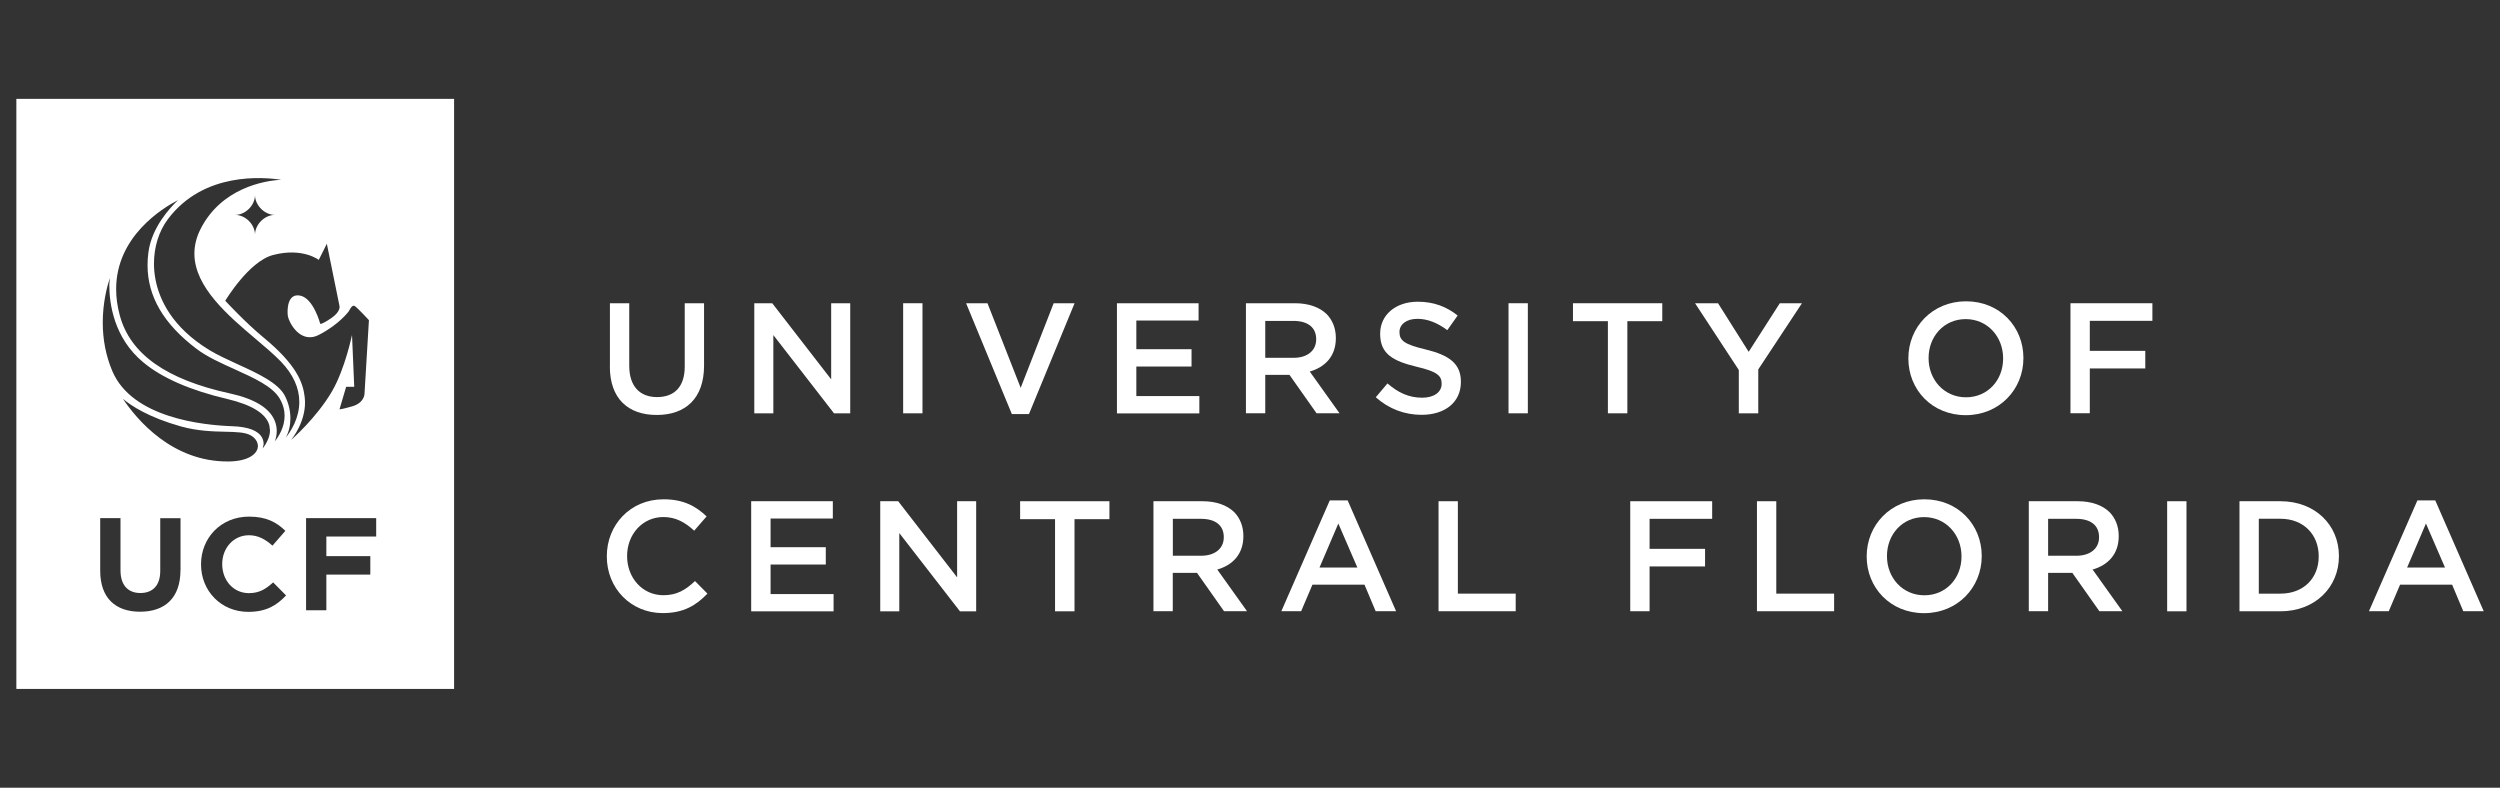 <?xml version="1.0" encoding="UTF-8"?>
<svg id="Layer_1" xmlns="http://www.w3.org/2000/svg" version="1.1" viewBox="0 0 362.26 114.15">
  <rect x="0" y="0" width="362.26" height="114.15" fill="#333333" stroke="none"/>
  <!-- Generator: Adobe Illustrator 29.7.1, SVG Export Plug-In . SVG Version: 2.1.1 Build 8)  -->
  <defs>
    <style>
      .st0 {
        fill: #fff;
      }
    </style>
  </defs>
  <path class="st0" d="M2.37,14.33v85.5h63.43V14.33H2.37ZM40.79,26.05c-2.53.11-8.75,1.23-11.74,7.16-.59,1.16-.88,2.36-.88,3.55,0,4.84,4.94,9.02,8.91,12.38,1.37,1.16,2.67,2.26,3.64,3.27,1.76,1.84,2.65,3.8,2.65,5.83,0,2.37-1.23,4.26-1.96,5.18.47-.88.67-1.83.67-2.8,0-1.1-.26-2.18-.77-3.21-.95-1.92-3.99-3.32-6.94-4.66-1.43-.66-2.87-1.32-4.01-2.01-5.47-3.32-7.27-7.37-7.82-10.19-.15-.77-.23-1.55-.23-2.34,0-2.42.71-4.7,2.01-6.44,5.16-6.91,13.91-6.12,16.47-5.71ZM39.83,31.14c-1.49,0-2.88,1.39-2.88,2.88,0-1.49-1.38-2.88-2.88-2.88,1.49,0,2.88-1.38,2.88-2.88,0,1.49,1.39,2.88,2.88,2.88ZM25.82,28.98c-1.22,1.15-3.82,3.96-4.31,7.54-.09.64-.13,1.28-.13,1.91,0,4.54,2.34,8.52,7.11,12.13,1.51,1.14,3.54,2.06,5.5,2.94,2.82,1.28,5.49,2.48,6.53,4.24.52.88.72,1.73.72,2.51,0,1.64-.84,2.97-1.41,3.7.14-.39.27-.9.27-1.49,0-.48-.08-1-.31-1.54-.78-1.83-2.95-3.14-6.47-3.91-9.21-2.01-14.43-5.69-15.95-11.26-.38-1.38-.54-2.66-.54-3.86,0-7.63,6.72-11.74,9-12.91ZM15.92,40.31c-.05.34-.08.98-.08.98,0,2.67.64,7.68,4.94,11.23,2.72,2.26,6.81,4.04,12.13,5.29,3.61.85,5.67,2.14,6.12,3.83l.09.72c0,.84-.37,1.72-1.06,2.63.07-.22.14-.63.14-.63,0-.34-.07-.65-.22-.93-.54-1.03-2-1.59-4.34-1.67-4.26-.15-14.49-1.21-17.36-7.98-.92-2.17-1.39-4.54-1.39-7.04,0-2.85.61-5.18,1.02-6.43ZM37.38,64.62l-.05.35c-.23.9-1.45,1.87-4.2,1.9-8.2.08-13.32-6.1-15.32-9.08,1.2,1.01,3.71,2.68,8.4,4,2.4.67,4.63.73,6.42.77,1.62.04,2.89.07,3.69.52.66.37,1.05.95,1.05,1.56ZM26.15,82.62c0,4.04-2.27,6.02-5.85,6.02s-5.78-2-5.78-5.93v-7.63h2.94v7.55c0,2.17,1.09,3.3,2.88,3.3s2.88-1.09,2.88-3.2v-7.64h2.94v7.53ZM35.97,88.66c-3.93,0-6.84-3.03-6.84-6.86v-.04c0-3.79,2.86-6.9,6.96-6.9,2.52,0,4.02.84,5.26,2.06l-1.87,2.15c-1.03-.93-2.08-1.51-3.41-1.51-2.25,0-3.87,1.87-3.87,4.16v.04c0,2.29,1.58,4.19,3.87,4.19,1.52,0,2.46-.61,3.51-1.56l1.87,1.89c-1.37,1.47-2.9,2.38-5.47,2.38ZM42.23,63.68s2.3-2.74,1.93-6.07c-.24-2.21-1.2-4.76-5.98-8.71-2.7-2.23-5.54-5.32-5.54-5.32,0,0,3.41-5.71,6.93-6.63,4.27-1.12,6.62.71,6.62.71l1.17-2.34,1.82,8.95s.32.81-1.18,1.83c-1.49,1.01-1.6.81-1.6.81,0,0-.96-3.66-2.88-4.07-1.92-.41-1.92,2.14-1.81,2.95.11.81,1.74,4.14,4.48,2.74,2.99-1.52,4.38-3.46,4.38-3.46,0,0,.43-1.02.86-.71.43.3,2.03,2.03,2.03,2.03l-.64,10.67s0,1.32-1.81,1.83c-1.81.51-1.81.41-1.81.41l.96-3.25h1.17l-.32-7.52s-1.01,4.91-2.88,8.14c-2.24,3.86-5.87,7.01-5.87,7.01ZM54.52,77.75h-7.23v2.84h6.37v2.67h-6.37v5.17h-2.94v-13.35h10.16v2.67Z"/>
  <g>
    <path class="st0" d="M88.38,53.12v-9.18h2.8v9.07c0,2.96,1.53,4.53,4.03,4.53s4.01-1.48,4.01-4.42v-9.18h2.8v9.04c0,4.76-2.69,7.15-6.86,7.15s-6.79-2.39-6.79-7.02Z"/>
    <path class="st0" d="M109.3,43.94h2.6l8.54,11.03v-11.03h2.76v15.95h-2.35l-8.79-11.34v11.34h-2.76v-15.95Z"/>
    <path class="st0" d="M130.87,43.94h2.8v15.95h-2.8v-15.95Z"/>
    <path class="st0" d="M139.99,43.94h3.1l4.81,12.26,4.78-12.26h3.03l-6.61,16.06h-2.48l-6.63-16.06Z"/>
    <path class="st0" d="M161.86,43.94h11.82v2.51h-9.02v4.15h8v2.51h-8v4.28h9.13v2.51h-11.94v-15.95Z"/>
    <path class="st0" d="M180.54,43.94h7.11c2,0,3.58.59,4.6,1.59.84.87,1.32,2.05,1.32,3.44v.04c0,2.62-1.57,4.19-3.78,4.83l4.31,6.04h-3.33l-3.92-5.56h-3.51v5.56h-2.8v-15.95ZM187.44,51.85c2,0,3.28-1.05,3.28-2.66v-.05c0-1.71-1.23-2.64-3.3-2.64h-4.08v5.35h4.1Z"/>
    <path class="st0" d="M199.36,57.56l1.69-2c1.53,1.32,3.07,2.07,5.03,2.07,1.73,0,2.82-.82,2.82-2v-.04c0-1.14-.64-1.75-3.6-2.44-3.39-.82-5.31-1.82-5.31-4.76v-.05c0-2.73,2.28-4.62,5.44-4.62,2.32,0,4.17.71,5.79,2l-1.5,2.12c-1.44-1.07-2.87-1.64-4.33-1.64-1.64,0-2.6.84-2.6,1.89v.04c0,1.23.73,1.78,3.8,2.51,3.37.82,5.1,2.03,5.1,4.67v.04c0,2.98-2.35,4.76-5.69,4.76-2.44,0-4.74-.84-6.65-2.55Z"/>
    <path class="st0" d="M218.59,43.94h2.8v15.95h-2.8v-15.95Z"/>
    <path class="st0" d="M232.99,46.54h-5.06v-2.6h12.94v2.6h-5.06v13.35h-2.82v-13.35Z"/>
    <path class="st0" d="M251.95,53.6l-6.33-9.66h3.33l4.44,7.04,4.51-7.04h3.21l-6.33,9.59v6.36h-2.82v-6.29Z"/>
    <path class="st0" d="M276.53,51.96v-.05c0-4.49,3.46-8.25,8.36-8.25s8.31,3.71,8.31,8.2v.05c0,4.49-3.46,8.25-8.36,8.25s-8.31-3.71-8.31-8.2ZM290.26,51.96v-.05c0-3.1-2.25-5.67-5.42-5.67s-5.38,2.53-5.38,5.63v.05c0,3.1,2.25,5.65,5.42,5.65s5.38-2.51,5.38-5.6Z"/>
    <path class="st0" d="M300.02,43.94h11.87v2.55h-9.07v4.35h8.04v2.55h-8.04v6.49h-2.8v-15.95Z"/>
    <path class="st0" d="M87.93,80.65v-.05c0-4.53,3.39-8.25,8.22-8.25,2.94,0,4.71,1.03,6.24,2.48l-1.8,2.07c-1.28-1.18-2.64-1.98-4.46-1.98-3.03,0-5.26,2.51-5.26,5.63v.05c0,3.12,2.21,5.65,5.26,5.65,1.96,0,3.21-.77,4.58-2.05l1.8,1.82c-1.66,1.73-3.49,2.82-6.47,2.82-4.65,0-8.11-3.62-8.11-8.2Z"/>
    <path class="st0" d="M108.86,72.63h11.82v2.51h-9.02v4.15h8v2.51h-8v4.28h9.13v2.51h-11.94v-15.95Z"/>
    <path class="st0" d="M127.55,72.63h2.6l8.54,11.03v-11.03h2.76v15.95h-2.35l-8.79-11.34v11.34h-2.76v-15.95Z"/>
    <path class="st0" d="M152.88,75.23h-5.06v-2.6h12.94v2.6h-5.06v13.35h-2.82v-13.35Z"/>
    <path class="st0" d="M167.14,72.63h7.11c2,0,3.58.59,4.6,1.59.84.87,1.32,2.05,1.32,3.44v.04c0,2.62-1.57,4.19-3.78,4.83l4.31,6.04h-3.33l-3.92-5.56h-3.51v5.56h-2.8v-15.95ZM174.05,80.53c2,0,3.28-1.05,3.28-2.66v-.05c0-1.71-1.23-2.64-3.3-2.64h-4.08v5.35h4.1Z"/>
    <path class="st0" d="M192.68,72.51h2.6l7.02,16.06h-2.96l-1.62-3.85h-7.54l-1.64,3.85h-2.87l7.02-16.06ZM196.69,82.24l-2.76-6.38-2.73,6.38h5.49Z"/>
    <path class="st0" d="M208.45,72.63h2.8v13.39h8.38v2.55h-11.18v-15.95Z"/>
    <path class="st0" d="M236.23,72.63h11.87v2.55h-9.07v4.35h8.04v2.55h-8.04v6.49h-2.8v-15.95Z"/>
    <path class="st0" d="M254.59,72.63h2.8v13.39h8.38v2.55h-11.18v-15.95Z"/>
    <path class="st0" d="M270.49,80.65v-.05c0-4.49,3.46-8.25,8.36-8.25s8.31,3.71,8.31,8.2v.05c0,4.49-3.46,8.25-8.36,8.25s-8.31-3.71-8.31-8.2ZM284.23,80.65v-.05c0-3.1-2.25-5.67-5.42-5.67s-5.38,2.53-5.38,5.63v.05c0,3.1,2.25,5.65,5.42,5.65s5.38-2.51,5.38-5.6Z"/>
    <path class="st0" d="M293.98,72.63h7.11c2,0,3.58.59,4.6,1.59.84.87,1.32,2.05,1.32,3.44v.04c0,2.62-1.57,4.19-3.78,4.83l4.31,6.04h-3.33l-3.92-5.56h-3.51v5.56h-2.8v-15.95ZM300.88,80.53c2,0,3.28-1.05,3.28-2.66v-.05c0-1.71-1.23-2.64-3.3-2.64h-4.08v5.35h4.1Z"/>
    <path class="st0" d="M314.03,72.63h2.8v15.95h-2.8v-15.95Z"/>
    <path class="st0" d="M324.51,72.63h5.94c5.01,0,8.47,3.44,8.47,7.93v.05c0,4.49-3.46,7.97-8.47,7.97h-5.94v-15.95ZM327.31,75.18v10.84h3.14c3.35,0,5.54-2.25,5.54-5.38v-.05c0-3.12-2.19-5.42-5.54-5.42h-3.14Z"/>
    <path class="st0" d="M350.28,72.51h2.6l7.02,16.06h-2.96l-1.62-3.85h-7.54l-1.64,3.85h-2.87l7.02-16.06ZM354.29,82.24l-2.76-6.38-2.73,6.38h5.49Z"/>
  </g>
</svg>